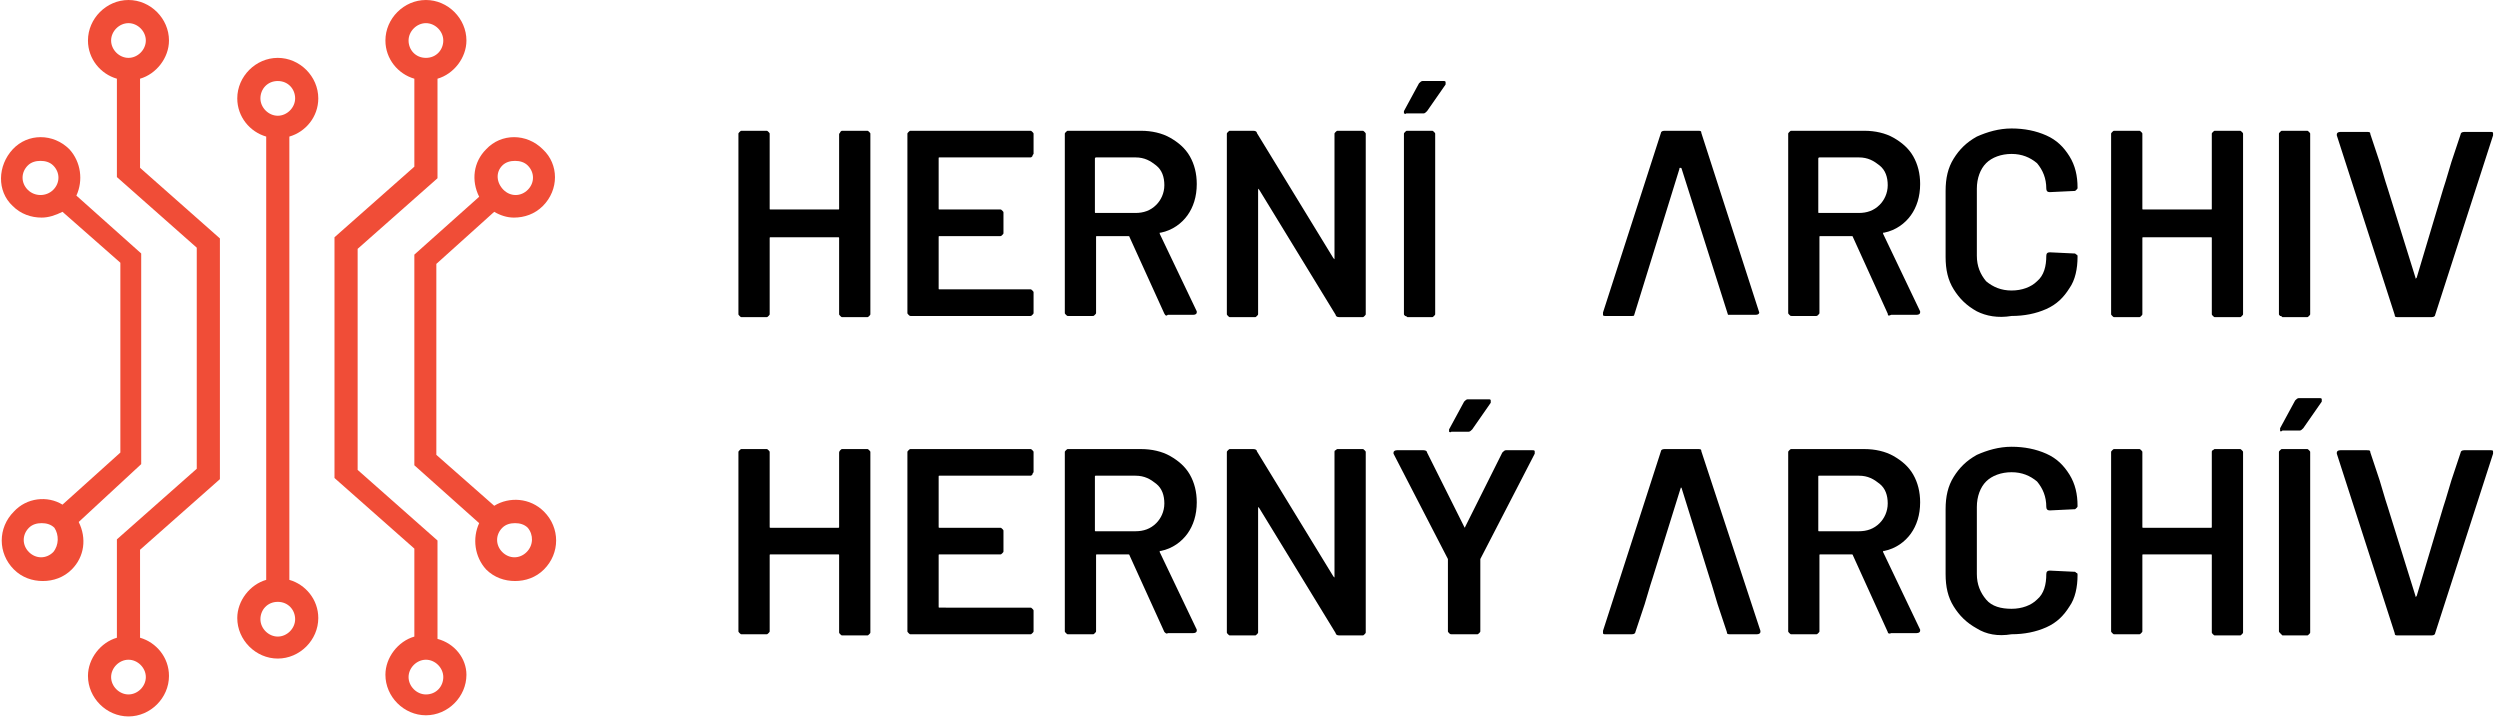 <?xml version="1.0" encoding="UTF-8"?> <svg xmlns="http://www.w3.org/2000/svg" xmlns:xlink="http://www.w3.org/1999/xlink" version="1.1" x="0px" y="0px" viewBox="0 0 216 62" style="enable-background:new 0 0 216 62;" xml:space="preserve"> <style type="text/css"> .st0{display:none;} .st1{display:inline;} .st2{display:inline;clip-path:url(#SVGID_2_);} .st3{fill:#F04D37;} </style> <g id="Layer_1"> <g class="st0"> <defs> <rect id="SVGID_1_" x="-1101.8" y="869.8" width="53.4" height="53.4"></rect> </defs> <clipPath id="SVGID_2_" class="st1"> <use xlink:href="#SVGID_1_" style="overflow:visible;"></use> </clipPath> <g class="st2"> <path d="M-1103.1,806.2c1.3,0,2.3-1,2.3-2.3c0-1.1-0.8-2-1.9-2.2l0-10.2h-0.8l0,10.2c-1.1,0.2-1.9,1.1-1.9,2.2 C-1105.3,805.2-1104.3,806.2-1103.1,806.2z"></path> <path d="M-1110.9,831.9c-1.1,0.2-1.9,1.1-1.9,2.2c0,1.3,1,2.3,2.3,2.3c1.3,0,2.3-1,2.3-2.3c0-1.1-0.8-2-1.9-2.2l0-12.3l11.7-11.7 l0-16.4h-0.8l0,16.1l-11.7,11.7L-1110.9,831.9z"></path> <path d="M-1123.9,829.7c1.3,0,2.3-1,2.3-2.3c0-1-0.6-1.8-1.5-2.1l0-12.1l11.7-11.7l0-10h-0.8l0,9.7l-11.7,11.7l0,12.2 c-1.3,0-2.3,1-2.3,2.3C-1126.2,828.7-1125.1,829.7-1123.9,829.7z"></path> <path d="M-1124.5,849.7c1.3,0,2.3-1,2.3-2.3c0-0.4-0.1-0.8-0.3-1.1l3.7-3.7l0-27.2l11.7-11.7l0-12.3h-0.8l0,12l-11.7,11.7l0,27.2 l-3.4,3.4c-0.4-0.4-0.9-0.6-1.5-0.6c-1.3,0-2.3,1-2.3,2.3C-1126.7,848.7-1125.7,849.7-1124.5,849.7z"></path> <path d="M-1058,863.2l0,28.9c-1.1,0.2-1.9,1.1-1.9,2.2c0,1.3,1,2.3,2.3,2.3c1.3,0,2.3-1,2.3-2.3c0-1.1-0.8-2-1.9-2.2l0-28.6 l25-24.9l0-47.1h-0.8l0,46.8L-1058,863.2z"></path> <path d="M-1053.7,865.1l-0.1,32.9l-11.7,11.7l0,12.7c-1.1,0.2-1.9,1.1-1.9,2.2c0,1.3,1,2.3,2.3,2.3c1.3,0,2.3-1,2.3-2.3 c0-1.1-0.8-2-1.9-2.2l0-12.3l11.7-11.7l0.1-32.9l25-24.9l0-49h-0.8l0,48.7L-1053.7,865.1z"></path> <path d="M-1071.1,859.6c1.3,0,2.3-1,2.3-2.3c0-0.5-0.2-0.9-0.4-1.3l23.9-23.8l0-40.7h-0.8l0,40.4l-23.7,23.6 c-0.4-0.3-0.8-0.4-1.3-0.4c-1.3,0-2.3,1-2.3,2.3C-1073.4,858.5-1072.4,859.6-1071.1,859.6z"></path> <path d="M-1066.7,858.8l-0.1,32.9l-11.7,11.7l0,12.2c-1.3,0-2.3,1-2.3,2.3c0,1.3,1,2.3,2.3,2.3c1.3,0,2.3-1,2.3-2.3 c0-1-0.6-1.8-1.5-2.1l0-12.1l11.7-11.7l0.1-32.9l25-24.9l0-42.7h-0.8l0,42.3L-1066.7,858.8z"></path> <path d="M-1062.3,861l-0.1,32.9l-11.7,11.7l0,27.2l-3.4,3.4c-0.4-0.4-0.9-0.6-1.5-0.6c-1.3,0-2.3,1-2.3,2.3c0,1.3,1,2.3,2.3,2.3 c1.3,0,2.3-1,2.3-2.3c0-0.4-0.1-0.8-0.3-1.1l3.7-3.7l0-27.2l11.7-11.7l0.1-32.9l25-24.9l0-44.9h-0.8l0,44.6L-1062.3,861z"></path> <path d="M-1076.1,875.2l-7.8,9.4c-0.3-0.1-0.6-0.2-0.9-0.2c-1.3,0-2.3,1-2.3,2.3c0,1.3,1,2.3,2.3,2.3c1.3,0,2.3-1,2.3-2.3 c0-0.7-0.3-1.3-0.8-1.7l7.9-9.5l-0.1-50.1l-11.3-11.3l0-22.5h-0.8l0,22.8l11.3,11.3L-1076.1,875.2z"></path> <path d="M-1087.1,839c0,1.3,1,2.3,2.3,2.3c1.3,0,2.3-1,2.3-2.3c0-1.3-1-2.3-2.3-2.3c-0.5,0-0.9,0.2-1.3,0.4l-7.8-7.8l0-37.8h-0.8 l-0.2,37.9l8.3,8.3C-1086.9,838-1087.1,838.5-1087.1,839z"></path> <path d="M-1088.9,826c0.5,0,1-0.2,1.4-0.5l7.1,7.1l0.1,37.9l-3.8,4.5c-0.3-0.2-0.6-0.3-0.9-0.4l-0.8,0c-1.1,0.2-1.9,1.1-1.9,2.2 c0,0.6,0.3,1.2,0.7,1.6l0.2,0.2c0.4,0.3,0.9,0.5,1.4,0.5c1.3,0,2.3-1,2.3-2.3c0-0.5-0.2-1-0.5-1.3l4-4.8l-0.1-38.5l-7.3-7.3 c0.2-0.3,0.3-0.8,0.3-1.2c0-1.3-1-2.3-2.3-2.3c-1.3,0-2.3,1-2.3,2.3C-1091.1,824.9-1090.1,826-1088.9,826z"></path> <path d="M-1054.3,1028.9c-1.3,0-2.3,1-2.3,2.3c0,1.1,0.8,2,1.9,2.2l-0.1,40.3h0.8l0.1-40.3c1.1-0.2,1.9-1.1,1.9-2.2 C-1052,1029.9-1053,1028.9-1054.3,1028.9z"></path> <path d="M-1019.9,934.5l0-28.9c1.1-0.2,1.9-1.1,1.9-2.2c0-1.3-1-2.3-2.3-2.3c-1.3,0-2.3,1-2.3,2.3c0,1.1,0.8,2,1.9,2.2l0,28.6 l-25,24.9l0.1,114.6h0.8l-0.1-114.3L-1019.9,934.5z"></path> <path d="M-1024.2,932.6l0.1-32.9l11.7-11.7l0-12.7c1.1-0.2,1.9-1.1,1.9-2.2c0-1.3-1-2.3-2.3-2.3c-1.3,0-2.3,1-2.3,2.3 c0,1.1,0.8,2,1.9,2.2l0,12.3l-11.7,11.7l-0.1,32.9l-25,24.9l0.1,116.5h0.8l-0.1-116.2L-1024.2,932.6z"></path> <path d="M-1006.8,938.2c-1.3,0-2.3,1-2.3,2.3c0,0.5,0.2,0.9,0.4,1.3l-23.9,23.8l0.1,108.1h0.8l-0.1-107.8l23.7-23.6 c0.4,0.3,0.8,0.4,1.3,0.4c1.3,0,2.3-1,2.3-2.3C-1004.5,939.2-1005.6,938.2-1006.8,938.2z"></path> <path d="M-999.4,877.7c-1.3,0-2.3,1-2.3,2.3c0,1,0.6,1.8,1.5,2.1l0,12.1l-11.7,11.7l-0.1,32.9l-25,24.9l0.1,110.1h0.8l-0.1-109.8 l25-24.9l0.1-32.9l11.7-11.7l0-12.2c1.3,0,2.3-1,2.3-2.3C-997.2,878.7-998.2,877.7-999.4,877.7z"></path> <path d="M-1015.6,936.7l0.1-32.9l11.7-11.7l0-27.2l3.4-3.4c0.4,0.4,0.9,0.6,1.5,0.6c1.3,0,2.3-1,2.3-2.3c0-1.3-1-2.3-2.3-2.3 c-1.3,0-2.3,1-2.3,2.3c0,0.4,0.1,0.8,0.3,1.1l-3.7,3.7l0,27.2l-11.7,11.7l-0.1,32.9l-25,24.9l0.1,112.4h0.8l-0.1-112.1 L-1015.6,936.7z"></path> <path d="M-1123.9,903.3l-12.5-12.4l-0.1-41.4c1.1-0.2,1.9-1.1,1.9-2.2c0-1.3-1-2.3-2.3-2.3c-1.3,0-2.3,1-2.3,2.3 c0,1.1,0.8,2,1.9,2.2l0.1,41.7l12.5,12.4l0.1,32.9l25,24.9l-0.1,112.4h0.8l0.1-112.7l-25-24.9L-1123.9,903.3z"></path> <path d="M-1120.1,905.8c1.1-0.2,1.9-1.1,1.9-2.2c0-1.3-1-2.3-2.3-2.3c-1.3,0-2.3,1-2.3,2.3c0,1.1,0.8,2,1.9,2.2l0,28.9l25,24.9 l-0.1,114.1h0.8l0.1-114.4l-25-24.9L-1120.1,905.8z"></path> <path d="M-1135.1,940.2c0-1.3-1-2.3-2.3-2.3c-1.3,0-2.3,1-2.3,2.3c0,1.3,1,2.3,2.3,2.3c0.5,0,0.9-0.2,1.3-0.4l23.7,23.6 l-0.1,108.1h0.8l0.1-108.4l-23.9-23.8C-1135.2,941.2-1135.1,940.7-1135.1,940.2z"></path> <path d="M-1028.6,931.3l0.1-32.9l11.7-11.7l0-27.2l3.2-3.2c0.4,0.5,1,0.8,1.7,0.8c1.3,0,2.3-1,2.3-2.3c0-1.3-1-2.3-2.3-2.3 c-1.3,0-2.3,1-2.3,2.3c0,0.3,0.1,0.6,0.2,0.8l-3.6,3.6l0,27.2l-11.7,11.7l-0.1,32.9l-22.3,22.2c-0.4-0.4-1-0.7-1.6-0.7 c-1.3,0-2.3,1-2.3,2.3c0,1.3,1,2.3,2.3,2.3c0.5,0,0.9-0.2,1.3-0.4l0.5-0.5c0.3-0.4,0.4-0.8,0.4-1.3c0-0.3-0.1-0.7-0.2-1 L-1028.6,931.3z"></path> <path d="M-1132.2,906.1l-11.7-11.7l0-12.1c0.9-0.3,1.5-1.1,1.5-2.1c0-1.3-1-2.3-2.3-2.3c-1.3,0-2.3,1-2.3,2.3 c0,1.3,1,2.3,2.3,2.3l0,12.2l11.7,11.7l0.1,32.9l25,24.9l-0.1,109.6h0.8l0.1-109.9l-25-24.9L-1132.2,906.1z"></path> <path d="M-1083.8,1005.9c0,1.3,1,2.3,2.3,2.3c0.5,0,0.9-0.2,1.3-0.4l0.5-0.5c0.3-0.4,0.4-0.8,0.4-1.3c0-1.3-1-2.3-2.3-2.3 c-0.6,0-1.2,0.2-1.6,0.6l-7.8-7.8l0-38.2l-25-24.9l-0.1-32.9l-11.7-11.7l0-12.3c1.1-0.2,1.9-1.1,1.9-2.2c0-1.3-1-2.3-2.3-2.3 c-1.3,0-2.3,1-2.3,2.3c0,1.1,0.8,2,1.9,2.2l0,12.7l11.7,11.7l0.1,32.9l25,24.9l0,37.1l-0.1-0.1v1.1l0.1,0.1v0h0l8,8 C-1083.7,1005.2-1083.8,1005.6-1083.8,1005.9z"></path> <path d="M-1127.9,904.8l-11.7-11.7l0-27.2l-3.7-3.7c0.2-0.3,0.3-0.7,0.3-1.1c0-1.3-1-2.3-2.3-2.3c-1.3,0-2.3,1-2.3,2.3 c0,1.3,1,2.3,2.3,2.3c0.6,0,1.1-0.2,1.5-0.6l3.4,3.4l0,27.2l11.7,11.7l0.1,32.9l25,24.9l-0.1,110.9h0.8l0.1-111.2l-25-24.9 L-1127.9,904.8z"></path> <path d="M-1068,1029.9l0.1-50.1l-7.9-9.5c0.5-0.4,0.8-1,0.8-1.7c0-1.3-1-2.3-2.3-2.3c-1.3,0-2.3,1-2.3,2.3c0,1.3,1,2.3,2.3,2.3 c0.3,0,0.6-0.1,0.9-0.2l7.8,9.4l-0.1,49.6l-11.3,11.3l0,32.8h0.8l0-32.5L-1068,1029.9z"></path> <path d="M-1073,1048.2c0-1.3-1-2.3-2.3-2.3c-1.3,0-2.3,1-2.3,2.3c0,1.3,1,2.3,2.3,2.3c0.6,0,1.2-0.3,1.6-0.7l5.4,6.5l0,17.4h0.8 l0-17.7l-5.7-6.8C-1073.1,1048.9-1073,1048.6-1073,1048.2z"></path> <path d="M-1033.4,886.1l-0.1,42.7l-10,10c-0.4-0.3-0.8-0.4-1.3-0.4c-1.3,0-2.3,1-2.3,2.3c0,1.3,1,2.3,2.3,2.3 c1.3,0,2.3-1,2.3-2.3c0-0.5-0.2-0.9-0.4-1.3l10.3-10.2l0.1-42.7l6.8-6.8c0.4,0.4,0.9,0.6,1.5,0.6c1.3,0,2.3-1,2.3-2.3 c0-1.3-1-2.3-2.3-2.3c-1.3,0-2.3,1-2.3,2.3c0,0.4,0.1,0.8,0.3,1.1L-1033.4,886.1z"></path> <path d="M-1053.7,1009.1l0.1-33.2l-42.2-42.4l0-16.3l10.6-10.6c0.4,0.4,0.9,0.6,1.5,0.6c1.3,0,2.3-1,2.3-2.3c0-1.3-1-2.3-2.3-2.3 c-1.3,0-2.3,1-2.3,2.3c0,0.4,0.1,0.8,0.3,1.1l-10.9,10.8l0,16.9l42.2,42.4l-0.1,32.5l-4.9,4.9l0.1,60.1h0.8l-0.1-59.8 L-1053.7,1009.1z"></path> <path d="M-1058.2,1009l0.1-33.2l-42.2-42.4l0-16.3l12.5-12.4l0-7.7c1.1-0.2,1.9-1.1,1.9-2.2c0-1.3-1-2.3-2.3-2.3 c-1.3,0-2.3,1-2.3,2.3c0,1.1,0.8,2,1.9,2.2l0,7.4l-12.5,12.4l0,16.9l42.2,42.4l-0.1,32.5l-4.9,4.9l0.1,60.1h0.8l-0.1-59.8 L-1058.2,1009z"></path> <path d="M-1077.4,1018.5c1.3,0,2.3-1,2.3-2.3c0-1.3-1-2.3-2.3-2.3c-1.3,0-2.3,1-2.3,2.3c0,0.5,0.2,0.9,0.4,1.3l-8.3,8.3l0.2,47.9 h0.8l0-47.8l7.8-7.8C-1078.3,1018.4-1077.9,1018.5-1077.4,1018.5z"></path> <path d="M-1128.9,858.3c0.7,0,1.3-0.3,1.7-0.8l3.2,3.2l0,27.2l11.7,11.7l0.1,32.9l25,24.9l0,27.5c-1.1,0.1-2,1.1-2,2.2 c0,0.5,0.2,0.9,0.4,1.3l0.5,0.5c0.4,0.3,0.8,0.4,1.3,0.4c1.3,0,2.3-1,2.3-2.3c0-1.1-0.8-2-1.8-2.2l0-27.8l-25-24.9l-0.1-32.9 l-11.7-11.7l0-27.2l-3.6-3.6c0.1-0.3,0.2-0.5,0.2-0.8c0-1.3-1-2.3-2.3-2.3c-1.3,0-2.3,1-2.3,2.3 C-1131.2,857.3-1130.1,858.3-1128.9,858.3z"></path> <path d="M-1060.9,998.7c0-1.1-0.8-2-1.9-2.2l0-20.6l-43-43.1l0.1-52.2l18-17.9c0.4,0.5,1,0.8,1.7,0.8c1.3,0,2.3-1,2.3-2.3 c0-1.3-1-2.3-2.3-2.3c-1.3,0-2.3,1-2.3,2.3c0,0.3,0.1,0.6,0.2,0.8l-18.3,18.3l-0.1,52.8l43,43.1l0,20.3c-1.1,0.2-1.9,1.1-1.9,2.2 c0,1.3,1,2.3,2.3,2.3C-1061.9,1001-1060.9,999.9-1060.9,998.7z"></path> <path d="M-1048.2,868.7c-1.3,0-2.3,1-2.3,2.3c0,1.3,1,2.3,2.3,2.3c0.6,0,1.1-0.2,1.5-0.6l8.7,8.7l-0.1,43 c-1.1,0.2-1.9,1.1-1.9,2.2c0,1.3,1,2.3,2.3,2.3c1.3,0,2.3-1,2.3-2.3c0-1.1-0.8-2-1.9-2.2h0l0.1-43.3l-9-9 c0.2-0.3,0.3-0.7,0.3-1.1C-1046,869.7-1047,868.7-1048.2,868.7z"></path> <path d="M-1079.2,1031.6c0-0.4-0.1-0.8-0.3-1.2l7.3-7.3l0.1-38.5l-4-4.8c0.3-0.4,0.5-0.8,0.5-1.3c0-1.3-1-2.3-2.3-2.3 c-0.5,0-1,0.2-1.4,0.5l-0.2,0.2c-0.4,0.4-0.7,1-0.7,1.6c0,1.1,0.8,2,1.9,2.2l0.8,0c0.3-0.1,0.6-0.2,0.9-0.4l3.8,4.5l-0.1,37.9 l-7.1,7.1c-0.4-0.3-0.9-0.5-1.4-0.5c-1.3,0-2.3,1-2.3,2.3c0,1.3,1,2.3,2.3,2.3C-1080.2,1033.8-1079.2,1032.8-1079.2,1031.6z"></path> </g> </g> </g> <g id="Layer_2"> <g> <g> <g> <path d="M72.6,11.4c0.1-0.1,0.1-0.1,0.2-0.1h2.1c0.1,0,0.1,0,0.2,0.1c0.1,0.1,0.1,0.1,0.1,0.2v15.5c0,0.1,0,0.1-0.1,0.2 c-0.1,0.1-0.1,0.1-0.2,0.1h-2.1c-0.1,0-0.1,0-0.2-0.1c-0.1-0.1-0.1-0.1-0.1-0.2v-6.5c0-0.1,0-0.1-0.1-0.1h-5.8 c-0.1,0-0.1,0-0.1,0.1v6.5c0,0.1,0,0.1-0.1,0.2c-0.1,0.1-0.1,0.1-0.2,0.1h-2.1c-0.1,0-0.1,0-0.2-0.1c-0.1-0.1-0.1-0.1-0.1-0.2 V11.6c0-0.1,0-0.1,0.1-0.2c0.1-0.1,0.1-0.1,0.2-0.1h2.1c0.1,0,0.1,0,0.2,0.1c0.1,0.1,0.1,0.1,0.1,0.2V18c0,0.1,0,0.1,0.1,0.1 h5.8c0.1,0,0.1,0,0.1-0.1v-6.4C72.5,11.5,72.6,11.5,72.6,11.4z"></path> <path d="M89.2,13.5c-0.1,0.1-0.1,0.1-0.2,0.1h-7.8c-0.1,0-0.1,0-0.1,0.1V18c0,0.1,0,0.1,0.1,0.1h5.2c0.1,0,0.1,0,0.2,0.1 c0.1,0.1,0.1,0.1,0.1,0.2v1.7c0,0.1,0,0.1-0.1,0.2c-0.1,0.1-0.1,0.1-0.2,0.1h-5.2c-0.1,0-0.1,0-0.1,0.1v4.4c0,0.1,0,0.1,0.1,0.1 H89c0.1,0,0.1,0,0.2,0.1c0.1,0.1,0.1,0.1,0.1,0.2v1.7c0,0.1,0,0.1-0.1,0.2c-0.1,0.1-0.1,0.1-0.2,0.1H78.7c-0.1,0-0.1,0-0.2-0.1 c-0.1-0.1-0.1-0.1-0.1-0.2V11.6c0-0.1,0-0.1,0.1-0.2c0.1-0.1,0.1-0.1,0.2-0.1H89c0.1,0,0.1,0,0.2,0.1c0.1,0.1,0.1,0.1,0.1,0.2 v1.7C89.2,13.4,89.2,13.5,89.2,13.5z"></path> <path d="M100.6,27.1l-3-6.6c0-0.1-0.1-0.1-0.1-0.1h-2.7c-0.1,0-0.1,0-0.1,0.1v6.5c0,0.1,0,0.1-0.1,0.2c-0.1,0.1-0.1,0.1-0.2,0.1 h-2.1c-0.1,0-0.1,0-0.2-0.1c-0.1-0.1-0.1-0.1-0.1-0.2V11.6c0-0.1,0-0.1,0.1-0.2c0.1-0.1,0.1-0.1,0.2-0.1h6.3 c0.9,0,1.8,0.2,2.5,0.6c0.7,0.4,1.3,0.9,1.7,1.6c0.4,0.7,0.6,1.5,0.6,2.4c0,1.1-0.3,2-0.8,2.7c-0.5,0.7-1.3,1.3-2.3,1.5 c0,0-0.1,0-0.1,0c0,0,0,0.1,0,0.1l3.2,6.7c0,0.1,0,0.1,0,0.1c0,0.1-0.1,0.2-0.3,0.2h-2.2C100.8,27.3,100.7,27.3,100.6,27.1z M94.6,13.7v4.6c0,0.1,0,0.1,0.1,0.1h3.4c0.7,0,1.3-0.2,1.8-0.7c0.4-0.4,0.7-1,0.7-1.7c0-0.7-0.2-1.3-0.7-1.7 c-0.5-0.4-1-0.7-1.8-0.7h-3.4C94.6,13.6,94.6,13.7,94.6,13.7z"></path> <path d="M115.4,11.4c0.1-0.1,0.1-0.1,0.2-0.1h2.1c0.1,0,0.1,0,0.2,0.1c0.1,0.1,0.1,0.1,0.1,0.2v15.5c0,0.1,0,0.1-0.1,0.2 c-0.1,0.1-0.1,0.1-0.2,0.1h-2c-0.2,0-0.3-0.1-0.3-0.2l-6.6-10.8c0,0-0.1-0.1-0.1-0.1c0,0,0,0,0,0.1l0,10.7c0,0.1,0,0.1-0.1,0.2 c-0.1,0.1-0.1,0.1-0.2,0.1h-2.1c-0.1,0-0.1,0-0.2-0.1c-0.1-0.1-0.1-0.1-0.1-0.2V11.6c0-0.1,0-0.1,0.1-0.2 c0.1-0.1,0.1-0.1,0.2-0.1h2c0.2,0,0.3,0.1,0.3,0.2l6.6,10.8c0,0,0.1,0.1,0.1,0.1c0,0,0,0,0-0.1l0-10.7 C115.3,11.5,115.3,11.5,115.4,11.4z"></path> <path d="M121.4,27.3c-0.1-0.1-0.1-0.1-0.1-0.2V11.6c0-0.1,0-0.1,0.1-0.2c0.1-0.1,0.1-0.1,0.2-0.1h2.1c0.1,0,0.1,0,0.2,0.1 c0.1,0.1,0.1,0.1,0.1,0.2v15.5c0,0.1,0,0.1-0.1,0.2c-0.1,0.1-0.1,0.1-0.2,0.1h-2.1C121.5,27.3,121.4,27.3,121.4,27.3z M121.3,9.8c0-0.1,0-0.1,0-0.2l1.3-2.4c0.1-0.1,0.2-0.2,0.3-0.2h1.8c0.1,0,0.2,0,0.2,0.1c0,0.1,0,0.1,0,0.2l-1.6,2.3 c-0.1,0.1-0.2,0.2-0.3,0.2h-1.5C121.4,9.9,121.4,9.8,121.3,9.8z"></path> </g> <g> <path d="M72.6,38.9c0.1-0.1,0.1-0.1,0.2-0.1h2.1c0.1,0,0.1,0,0.2,0.1c0.1,0.1,0.1,0.1,0.1,0.2v15.5c0,0.1,0,0.1-0.1,0.2 c-0.1,0.1-0.1,0.1-0.2,0.1h-2.1c-0.1,0-0.1,0-0.2-0.1c-0.1-0.1-0.1-0.1-0.1-0.2V48c0-0.1,0-0.1-0.1-0.1h-5.8 c-0.1,0-0.1,0-0.1,0.1v6.5c0,0.1,0,0.1-0.1,0.2c-0.1,0.1-0.1,0.1-0.2,0.1h-2.1c-0.1,0-0.1,0-0.2-0.1c-0.1-0.1-0.1-0.1-0.1-0.2 V39.1c0-0.1,0-0.1,0.1-0.2c0.1-0.1,0.1-0.1,0.2-0.1h2.1c0.1,0,0.1,0,0.2,0.1c0.1,0.1,0.1,0.1,0.1,0.2v6.4c0,0.1,0,0.1,0.1,0.1 h5.8c0.1,0,0.1,0,0.1-0.1v-6.4C72.5,39,72.6,38.9,72.6,38.9z"></path> <path d="M89.2,41c-0.1,0.1-0.1,0.1-0.2,0.1h-7.8c-0.1,0-0.1,0-0.1,0.1v4.3c0,0.1,0,0.1,0.1,0.1h5.2c0.1,0,0.1,0,0.2,0.1 c0.1,0.1,0.1,0.1,0.1,0.2v1.7c0,0.1,0,0.1-0.1,0.2c-0.1,0.1-0.1,0.1-0.2,0.1h-5.2c-0.1,0-0.1,0-0.1,0.1v4.4c0,0.1,0,0.1,0.1,0.1 H89c0.1,0,0.1,0,0.2,0.1c0.1,0.1,0.1,0.1,0.1,0.2v1.7c0,0.1,0,0.1-0.1,0.2c-0.1,0.1-0.1,0.1-0.2,0.1H78.7c-0.1,0-0.1,0-0.2-0.1 c-0.1-0.1-0.1-0.1-0.1-0.2V39.1c0-0.1,0-0.1,0.1-0.2c0.1-0.1,0.1-0.1,0.2-0.1H89c0.1,0,0.1,0,0.2,0.1c0.1,0.1,0.1,0.1,0.1,0.2 v1.7C89.2,40.9,89.2,41,89.2,41z"></path> <path d="M100.6,54.6l-3-6.6c0-0.1-0.1-0.1-0.1-0.1h-2.7c-0.1,0-0.1,0-0.1,0.1v6.5c0,0.1,0,0.1-0.1,0.2c-0.1,0.1-0.1,0.1-0.2,0.1 h-2.1c-0.1,0-0.1,0-0.2-0.1c-0.1-0.1-0.1-0.1-0.1-0.2V39.1c0-0.1,0-0.1,0.1-0.2c0.1-0.1,0.1-0.1,0.2-0.1h6.3 c0.9,0,1.8,0.2,2.5,0.6c0.7,0.4,1.3,0.9,1.7,1.6c0.4,0.7,0.6,1.5,0.6,2.4c0,1.1-0.3,2-0.8,2.7c-0.5,0.7-1.3,1.3-2.3,1.5 c0,0-0.1,0-0.1,0c0,0,0,0.1,0,0.1l3.2,6.7c0,0.1,0,0.1,0,0.1c0,0.1-0.1,0.2-0.3,0.2h-2.2C100.8,54.8,100.7,54.7,100.6,54.6z M94.6,41.2v4.6c0,0.1,0,0.1,0.1,0.1h3.4c0.7,0,1.3-0.2,1.8-0.7c0.4-0.4,0.7-1,0.7-1.7c0-0.7-0.2-1.3-0.7-1.7 c-0.5-0.4-1-0.7-1.8-0.7h-3.4C94.6,41.1,94.6,41.1,94.6,41.2z"></path> <path d="M115.4,38.9c0.1-0.1,0.1-0.1,0.2-0.1h2.1c0.1,0,0.1,0,0.2,0.1c0.1,0.1,0.1,0.1,0.1,0.2v15.5c0,0.1,0,0.1-0.1,0.2 c-0.1,0.1-0.1,0.1-0.2,0.1h-2c-0.2,0-0.3-0.1-0.3-0.2l-6.6-10.8c0,0-0.1-0.1-0.1-0.1c0,0,0,0,0,0.1l0,10.7c0,0.1,0,0.1-0.1,0.2 c-0.1,0.1-0.1,0.1-0.2,0.1h-2.1c-0.1,0-0.1,0-0.2-0.1c-0.1-0.1-0.1-0.1-0.1-0.2V39.1c0-0.1,0-0.1,0.1-0.2 c0.1-0.1,0.1-0.1,0.2-0.1h2c0.2,0,0.3,0.1,0.3,0.2l6.6,10.8c0,0,0.1,0.1,0.1,0.1c0,0,0,0,0-0.1l0-10.7 C115.3,39,115.3,38.9,115.4,38.9z"></path> <path d="M125.2,54.7c-0.1-0.1-0.1-0.1-0.1-0.2v-6.1c0-0.1,0-0.1,0-0.1l-4.7-9.1c0-0.1,0-0.1,0-0.1c0-0.1,0.1-0.2,0.3-0.2h2.3 c0.2,0,0.3,0.1,0.3,0.2l3.2,6.4c0,0.1,0.1,0.1,0.1,0l3.2-6.4c0.1-0.1,0.2-0.2,0.3-0.2h2.3c0.1,0,0.2,0,0.2,0.1 c0,0.1,0,0.1,0,0.2l-4.7,9.1c0,0.1,0,0.1,0,0.1v6.1c0,0.1,0,0.1-0.1,0.2c-0.1,0.1-0.1,0.1-0.2,0.1h-2.1 C125.3,54.8,125.3,54.8,125.2,54.7z M125.2,37.3c0-0.1,0-0.1,0-0.2l1.3-2.4c0.1-0.1,0.2-0.2,0.3-0.2h1.8c0.1,0,0.2,0,0.2,0.1 c0,0.1,0,0.1,0,0.2l-1.6,2.3c-0.1,0.1-0.2,0.2-0.3,0.2h-1.5C125.3,37.4,125.2,37.3,125.2,37.3z"></path> </g> <g> <g> <path d="M152,27l-5-15.5c0-0.2-0.1-0.2-0.3-0.2h-2.9c-0.2,0-0.3,0.1-0.3,0.2l-5,15.5c0,0.1,0,0.2,0,0.2c0,0.1,0.1,0.1,0.2,0.1 h2.3c0.1,0,0.2,0,0.2-0.1l3.9-12.6c0-0.1,0-0.1,0.1-0.1c0,0,0.1,0,0.1,0.1l4,12.6c0,0,0.1,0,0.1,0h2.3c0.2,0,0.3-0.1,0.3-0.2 C152,27.1,152,27.1,152,27z"></path> </g> <path d="M163.1,27.1l-3-6.6c0-0.1-0.1-0.1-0.1-0.1h-2.7c-0.1,0-0.1,0-0.1,0.1v6.5c0,0.1,0,0.1-0.1,0.2c-0.1,0.1-0.1,0.1-0.2,0.1 h-2.1c-0.1,0-0.1,0-0.2-0.1c-0.1-0.1-0.1-0.1-0.1-0.2V11.6c0-0.1,0-0.1,0.1-0.2c0.1-0.1,0.1-0.1,0.2-0.1h6.3 c0.9,0,1.8,0.2,2.5,0.6c0.7,0.4,1.3,0.9,1.7,1.6c0.4,0.7,0.6,1.5,0.6,2.4c0,1.1-0.3,2-0.8,2.7c-0.5,0.7-1.3,1.3-2.3,1.5 c0,0-0.1,0-0.1,0c0,0,0,0.1,0,0.1l3.2,6.7c0,0.1,0,0.1,0,0.1c0,0.1-0.1,0.2-0.3,0.2h-2.2C163.2,27.3,163.1,27.3,163.1,27.1z M157.1,13.7v4.6c0,0.1,0,0.1,0.1,0.1h3.4c0.7,0,1.3-0.2,1.8-0.7c0.4-0.4,0.7-1,0.7-1.7c0-0.7-0.2-1.3-0.7-1.7 c-0.5-0.4-1-0.7-1.8-0.7h-3.4C157.1,13.6,157.1,13.7,157.1,13.7z"></path> <path d="M170.8,26.9c-0.9-0.5-1.5-1.1-2-1.9c-0.5-0.8-0.7-1.7-0.7-2.8v-5.7c0-1.1,0.2-2,0.7-2.8c0.5-0.8,1.1-1.4,2-1.9 c0.9-0.4,1.9-0.7,3-0.7c1.1,0,2.1,0.2,3,0.6c0.9,0.4,1.5,1,2,1.8s0.7,1.7,0.7,2.7c0,0.1,0,0.1-0.1,0.2c-0.1,0.1-0.1,0.1-0.2,0.1 l-2.1,0.1c-0.2,0-0.3-0.1-0.3-0.3c0-0.9-0.3-1.6-0.8-2.2c-0.6-0.5-1.3-0.8-2.2-0.8c-0.9,0-1.7,0.3-2.2,0.8s-0.8,1.3-0.8,2.2v5.8 c0,0.9,0.3,1.6,0.8,2.2c0.6,0.5,1.3,0.8,2.2,0.8c0.9,0,1.7-0.3,2.2-0.8c0.6-0.5,0.8-1.3,0.8-2.2c0-0.2,0.1-0.3,0.3-0.3l2.1,0.1 c0.1,0,0.1,0,0.2,0.1c0.1,0,0.1,0.1,0.1,0.2c0,1-0.2,2-0.7,2.7c-0.5,0.8-1.1,1.4-2,1.8c-0.9,0.4-1.9,0.6-3,0.6 C172.6,27.5,171.6,27.3,170.8,26.9z"></path> <path d="M191.2,11.4c0.1-0.1,0.1-0.1,0.2-0.1h2.1c0.1,0,0.1,0,0.2,0.1c0.1,0.1,0.1,0.1,0.1,0.2v15.5c0,0.1,0,0.1-0.1,0.2 c-0.1,0.1-0.1,0.1-0.2,0.1h-2.1c-0.1,0-0.1,0-0.2-0.1c-0.1-0.1-0.1-0.1-0.1-0.2v-6.5c0-0.1,0-0.1-0.1-0.1h-5.8 c-0.1,0-0.1,0-0.1,0.1v6.5c0,0.1,0,0.1-0.1,0.2c-0.1,0.1-0.1,0.1-0.2,0.1h-2.1c-0.1,0-0.1,0-0.2-0.1c-0.1-0.1-0.1-0.1-0.1-0.2 V11.6c0-0.1,0-0.1,0.1-0.2c0.1-0.1,0.1-0.1,0.2-0.1h2.1c0.1,0,0.1,0,0.2,0.1c0.1,0.1,0.1,0.1,0.1,0.2V18c0,0.1,0,0.1,0.1,0.1 h5.8c0.1,0,0.1,0,0.1-0.1v-6.4C191.1,11.5,191.1,11.5,191.2,11.4z"></path> <path d="M197,27.3c-0.1-0.1-0.1-0.1-0.1-0.2V11.6c0-0.1,0-0.1,0.1-0.2c0.1-0.1,0.1-0.1,0.2-0.1h2.1c0.1,0,0.1,0,0.2,0.1 c0.1,0.1,0.1,0.1,0.1,0.2v15.5c0,0.1,0,0.1-0.1,0.2c-0.1,0.1-0.1,0.1-0.2,0.1h-2.1C197.1,27.3,197.1,27.3,197,27.3z"></path> <g> <path d="M208.8,24C208.8,24,208.7,24.1,208.8,24c-0.1,0.1-0.1,0.1-0.1,0l-2.4-7.7c0,0-0.3-0.9-0.7-2.3c0,0,0,0,0,0l-0.8-2.4 c0-0.2-0.1-0.2-0.3-0.2h-2.3c-0.2,0-0.3,0.1-0.3,0.2c0,0,0,0.1,0,0.1l5,15.5c0,0.2,0.1,0.2,0.3,0.2h2.9c0.2,0,0.3-0.1,0.3-0.2 l5-15.5c0-0.1,0-0.2,0-0.2c0-0.1-0.1-0.1-0.2-0.1h-2.3c-0.2,0-0.3,0.1-0.3,0.2l-0.8,2.4c0,0,0,0,0,0c-0.4,1.4-0.7,2.3-0.7,2.3 L208.8,24z"></path> </g> </g> <g> <g> <path d="M145.2,42.2C145.2,42.1,145.3,42.1,145.2,42.2c0.1-0.1,0.1-0.1,0.1,0l2.4,7.7c0,0,0.3,0.9,0.7,2.3c0,0,0,0,0,0l0.8,2.4 c0,0.2,0.1,0.2,0.3,0.2h2.3c0.2,0,0.3-0.1,0.3-0.2c0,0,0-0.1,0-0.1L147,39c0-0.2-0.1-0.2-0.3-0.2h-2.9c-0.2,0-0.3,0.1-0.3,0.2 l-5,15.5c0,0.1,0,0.2,0,0.2c0,0.1,0.1,0.1,0.2,0.1h2.3c0.2,0,0.3-0.1,0.3-0.2l0.8-2.4c0,0,0,0,0,0c0.4-1.4,0.7-2.3,0.7-2.3 L145.2,42.2z"></path> </g> <g> <path d="M208.8,51.5C208.8,51.5,208.7,51.5,208.8,51.5c-0.1,0.1-0.1,0.1-0.1,0l-2.4-7.7c0,0-0.3-0.9-0.7-2.3c0,0,0,0,0,0 l-0.8-2.4c0-0.2-0.1-0.2-0.3-0.2h-2.3c-0.2,0-0.3,0.1-0.3,0.2c0,0,0,0.1,0,0.1l5,15.5c0,0.2,0.1,0.2,0.3,0.2h2.9 c0.2,0,0.3-0.1,0.3-0.2l5-15.5c0-0.1,0-0.2,0-0.2c0-0.1-0.1-0.1-0.2-0.1h-2.3c-0.2,0-0.3,0.1-0.3,0.2l-0.8,2.4c0,0,0,0,0,0 c-0.4,1.4-0.7,2.3-0.7,2.3L208.8,51.5z"></path> </g> <path d="M163.1,54.6l-3-6.6c0-0.1-0.1-0.1-0.1-0.1h-2.7c-0.1,0-0.1,0-0.1,0.1v6.5c0,0.1,0,0.1-0.1,0.2c-0.1,0.1-0.1,0.1-0.2,0.1 h-2.1c-0.1,0-0.1,0-0.2-0.1c-0.1-0.1-0.1-0.1-0.1-0.2V39.1c0-0.1,0-0.1,0.1-0.2c0.1-0.1,0.1-0.1,0.2-0.1h6.3 c0.9,0,1.8,0.2,2.5,0.6c0.7,0.4,1.3,0.9,1.7,1.6c0.4,0.7,0.6,1.5,0.6,2.4c0,1.1-0.3,2-0.8,2.7s-1.3,1.3-2.3,1.5c0,0-0.1,0-0.1,0 c0,0,0,0.1,0,0.1l3.2,6.7c0,0.1,0,0.1,0,0.1c0,0.1-0.1,0.2-0.3,0.2h-2.2C163.2,54.8,163.1,54.7,163.1,54.6z M157.1,41.2v4.6 c0,0.1,0,0.1,0.1,0.1h3.4c0.7,0,1.3-0.2,1.8-0.7c0.4-0.4,0.7-1,0.7-1.7c0-0.7-0.2-1.3-0.7-1.7c-0.5-0.4-1-0.7-1.8-0.7h-3.4 C157.1,41.1,157.1,41.1,157.1,41.2z"></path> <path d="M170.8,54.3c-0.9-0.5-1.5-1.1-2-1.9s-0.7-1.7-0.7-2.8V44c0-1.1,0.2-2,0.7-2.8s1.1-1.4,2-1.9c0.9-0.4,1.9-0.7,3-0.7 c1.1,0,2.1,0.2,3,0.6c0.9,0.4,1.5,1,2,1.8s0.7,1.7,0.7,2.7c0,0.1,0,0.1-0.1,0.2c-0.1,0.1-0.1,0.1-0.2,0.1l-2.1,0.1 c-0.2,0-0.3-0.1-0.3-0.3c0-0.9-0.3-1.6-0.8-2.2c-0.6-0.5-1.3-0.8-2.2-0.8c-0.9,0-1.7,0.3-2.2,0.8s-0.8,1.3-0.8,2.2v5.8 c0,0.9,0.3,1.6,0.8,2.2s1.3,0.8,2.2,0.8c0.9,0,1.7-0.3,2.2-0.8c0.6-0.5,0.8-1.3,0.8-2.2c0-0.2,0.1-0.3,0.3-0.3l2.1,0.1 c0.1,0,0.1,0,0.2,0.1c0.1,0,0.1,0.1,0.1,0.2c0,1-0.2,2-0.7,2.7c-0.5,0.8-1.1,1.4-2,1.8c-0.9,0.4-1.9,0.6-3,0.6 C172.6,55,171.6,54.8,170.8,54.3z"></path> <path d="M191.2,38.9c0.1-0.1,0.1-0.1,0.2-0.1h2.1c0.1,0,0.1,0,0.2,0.1c0.1,0.1,0.1,0.1,0.1,0.2v15.5c0,0.1,0,0.1-0.1,0.2 c-0.1,0.1-0.1,0.1-0.2,0.1h-2.1c-0.1,0-0.1,0-0.2-0.1c-0.1-0.1-0.1-0.1-0.1-0.2V48c0-0.1,0-0.1-0.1-0.1h-5.8 c-0.1,0-0.1,0-0.1,0.1v6.5c0,0.1,0,0.1-0.1,0.2c-0.1,0.1-0.1,0.1-0.2,0.1h-2.1c-0.1,0-0.1,0-0.2-0.1c-0.1-0.1-0.1-0.1-0.1-0.2 V39.1c0-0.1,0-0.1,0.1-0.2c0.1-0.1,0.1-0.1,0.2-0.1h2.1c0.1,0,0.1,0,0.2,0.1c0.1,0.1,0.1,0.1,0.1,0.2v6.4c0,0.1,0,0.1,0.1,0.1 h5.8c0.1,0,0.1,0,0.1-0.1v-6.4C191.1,39,191.1,38.9,191.2,38.9z"></path> <path d="M197,54.7c-0.1-0.1-0.1-0.1-0.1-0.2V39.1c0-0.1,0-0.1,0.1-0.2c0.1-0.1,0.1-0.1,0.2-0.1h2.1c0.1,0,0.1,0,0.2,0.1 c0.1,0.1,0.1,0.1,0.1,0.2v15.5c0,0.1,0,0.1-0.1,0.2c-0.1,0.1-0.1,0.1-0.2,0.1h-2.1C197.1,54.8,197.1,54.8,197,54.7z M197,37.2 c0-0.1,0-0.1,0-0.2l1.3-2.4c0.1-0.1,0.2-0.2,0.3-0.2h1.8c0.1,0,0.2,0,0.2,0.1c0,0.1,0,0.1,0,0.2l-1.6,2.3 c-0.1,0.1-0.2,0.2-0.3,0.2h-1.5C197.1,37.3,197,37.3,197,37.2z"></path> </g> </g> <g> <path class="st3" d="M37.8,55.2v-8.5l-6.9-6.1V21.5l6.9-6.1V6.8c1.4-0.4,2.5-1.8,2.5-3.3c0-1.9-1.6-3.5-3.5-3.5s-3.5,1.6-3.5,3.5 c0,1.6,1.1,2.9,2.5,3.3v7.6l-6.9,6.1v20.8l6.9,6.1v7.6c-1.4,0.4-2.5,1.8-2.5,3.3c0,1.9,1.6,3.5,3.5,3.5s3.5-1.6,3.5-3.5 C40.3,56.9,39.3,55.6,37.8,55.2z M35.3,3.5C35.3,2.7,36,2,36.8,2s1.5,0.7,1.5,1.5S37.7,5,36.8,5S35.3,4.3,35.3,3.5z M36.8,60 c-0.8,0-1.5-0.7-1.5-1.5S36,57,36.8,57s1.5,0.7,1.5,1.5S37.7,60,36.8,60z"></path> <path class="st3" d="M12.1,6.8c1.4-0.4,2.5-1.8,2.5-3.3c0-1.9-1.6-3.5-3.5-3.5S7.6,1.6,7.6,3.5c0,1.6,1.1,2.9,2.5,3.3v8.5 l6.9,6.1v19.1l-6.9,6.1v8.5c-1.4,0.4-2.5,1.8-2.5,3.3c0,1.9,1.6,3.5,3.5,3.5s3.5-1.6,3.5-3.5c0-1.6-1.1-2.9-2.5-3.3v-7.6l6.9-6.1 V20.6l-6.9-6.1V6.8z M12.6,58.5c0,0.8-0.7,1.5-1.5,1.5s-1.5-0.7-1.5-1.5s0.7-1.5,1.5-1.5S12.6,57.7,12.6,58.5z M9.6,3.5 c0-0.8,0.7-1.5,1.5-1.5s1.5,0.7,1.5,1.5S11.9,5,11.1,5S9.6,4.3,9.6,3.5z"></path> <path class="st3" d="M12.2,40.1V21.9l-5.6-5c0.6-1.3,0.4-2.9-0.6-4c-1.4-1.4-3.6-1.4-4.9,0s-1.4,3.6,0,4.9c0.7,0.7,1.6,1,2.5,1 c0.6,0,1.2-0.2,1.8-0.5l5,4.4v16.4l-5,4.5c-1.3-0.8-3.1-0.6-4.2,0.6c-1.4,1.4-1.4,3.6,0,5c0.7,0.7,1.6,1,2.5,1 c0.9,0,1.8-0.3,2.5-1c1.1-1.1,1.3-2.7,0.6-4.1L12.2,40.1z M2.4,16.4c-0.6-0.6-0.6-1.5,0-2.1c0.3-0.3,0.7-0.4,1.1-0.4 c0.4,0,0.8,0.1,1.1,0.4c0.6,0.6,0.6,1.5,0,2.1C4,17,3,17,2.4,16.4z M4.6,47.7c-0.6,0.6-1.5,0.6-2.1,0c-0.6-0.6-0.6-1.5,0-2.1 c0.3-0.3,0.7-0.4,1.1-0.4s0.8,0.1,1.1,0.4C5.1,46.2,5.1,47.1,4.6,47.7z"></path> <path class="st3" d="M42.7,43.7l-5-4.4V22.8l5-4.5c0.5,0.3,1.1,0.5,1.7,0.5c0.9,0,1.8-0.3,2.5-1c1.4-1.4,1.4-3.6,0-4.9 c-1.4-1.4-3.6-1.4-4.9,0c-1.1,1.1-1.3,2.7-0.6,4.1l-5.6,5v18.2l5.6,5c-0.6,1.3-0.4,2.9,0.6,4c0.7,0.7,1.6,1,2.5,1s1.8-0.3,2.5-1 c1.4-1.4,1.4-3.6,0-5C45.8,43,44,42.9,42.7,43.7z M43.4,14.3c0.3-0.3,0.7-0.4,1.1-0.4s0.8,0.1,1.1,0.4c0.6,0.6,0.6,1.5,0,2.1 s-1.5,0.6-2.1,0S42.8,14.9,43.4,14.3z M45.5,47.7c-0.6,0.6-1.5,0.6-2.1,0c-0.6-0.6-0.6-1.5,0-2.1c0.3-0.3,0.7-0.4,1.1-0.4 s0.8,0.1,1.1,0.4C46.1,46.2,46.1,47.1,45.5,47.7z"></path> <path class="st3" d="M27.5,8.5C27.5,6.6,25.9,5,24,5s-3.5,1.6-3.5,3.5c0,1.6,1.1,2.9,2.5,3.3v38.3c-1.4,0.4-2.5,1.8-2.5,3.3 c0,1.9,1.6,3.5,3.5,3.5s3.5-1.6,3.5-3.5c0-1.6-1.1-2.9-2.5-3.3V11.8C26.4,11.4,27.5,10.1,27.5,8.5z M22.5,8.5 C22.5,7.7,23.1,7,24,7s1.5,0.7,1.5,1.5S24.8,10,24,10S22.5,9.3,22.5,8.5z M25.5,53.5c0,0.8-0.7,1.5-1.5,1.5s-1.5-0.7-1.5-1.5 S23.1,52,24,52S25.5,52.7,25.5,53.5z"></path> </g> </g> </g> </svg> 